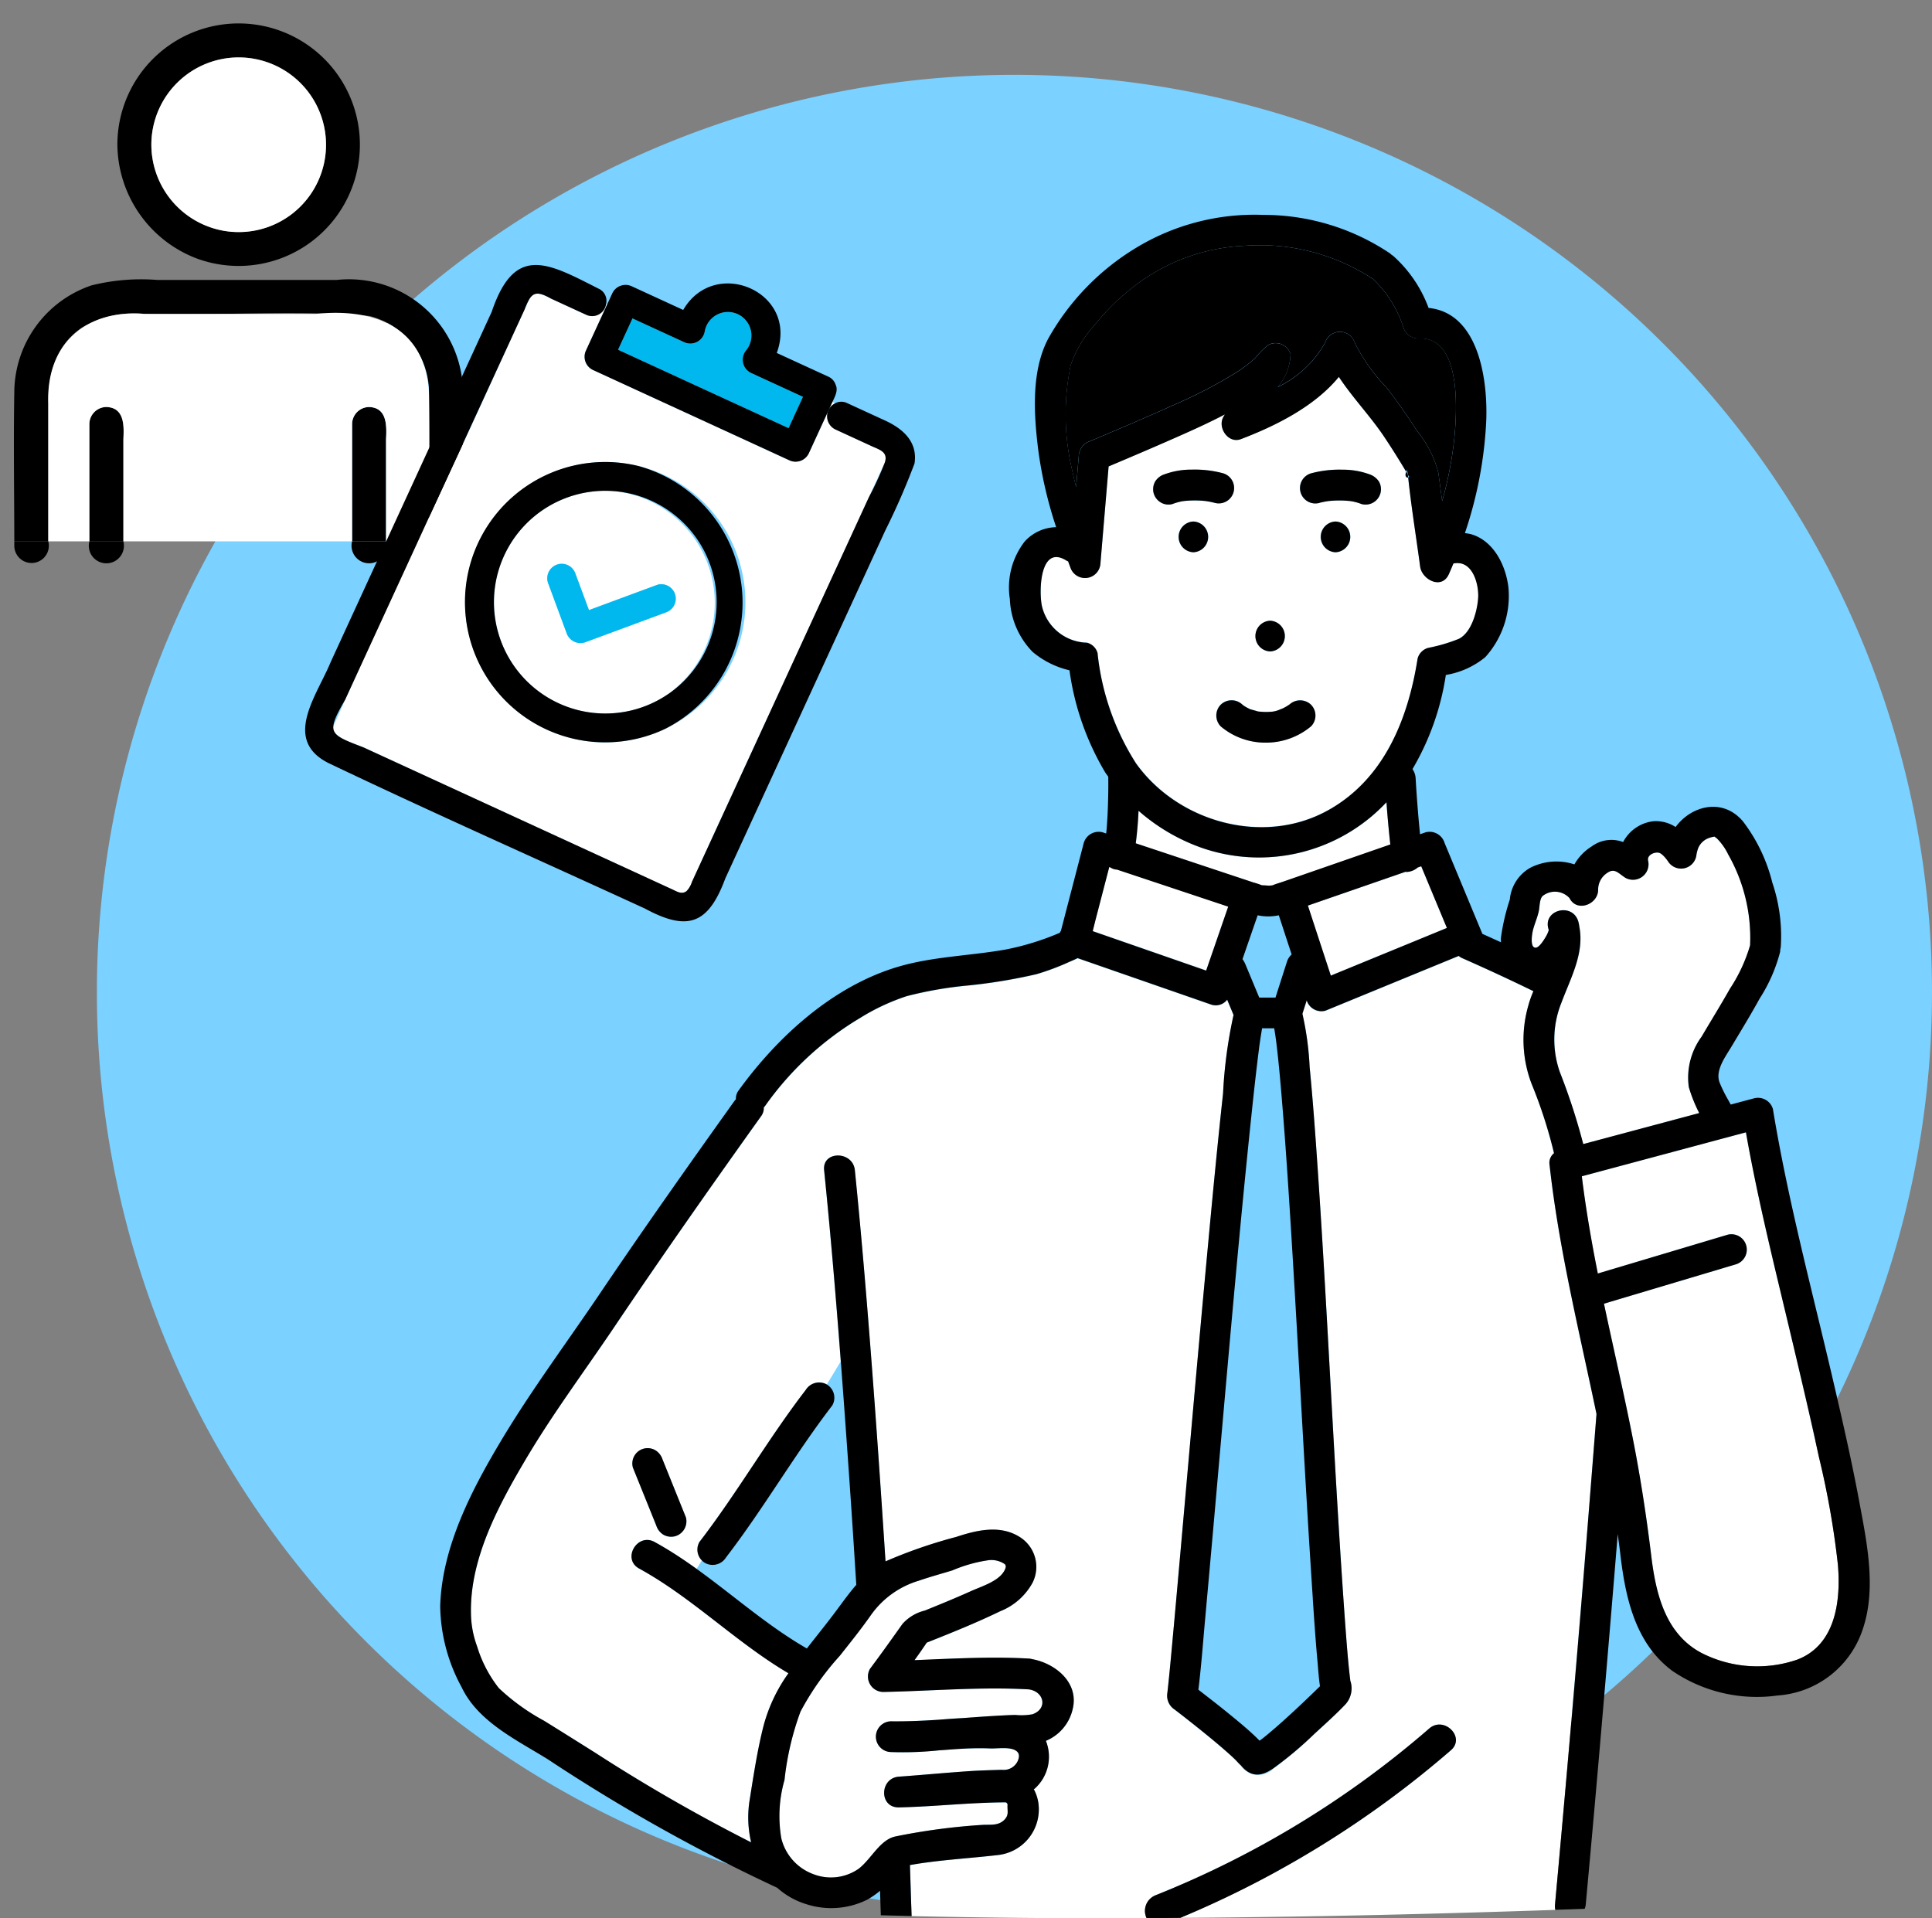 <svg xmlns="http://www.w3.org/2000/svg" xmlns:xlink="http://www.w3.org/1999/xlink" width="138.968" height="137.978" viewBox="0 0 138.968 137.978"><rect x="0" y="0" width="138.968" height="137.978" fill="#808080" stroke="none"/><defs><clipPath id="a"><rect x="-1" y="9" width="67.935" height="68.429" fill="none"/></clipPath><clipPath id="b"><rect width="154.935" height="171.429" fill="none"/></clipPath><clipPath id="c"><rect width="102.828" height="122.527" fill="none"/></clipPath></defs><g transform="translate(-114.532 -3948.745)"><path d="M66,0A66,66,0,1,1,0,66,66,66,0,0,1,66,0Z" transform="translate(121.5 3954.129)" fill="#7bd1ff"/><g transform="translate(115.532 3939.745)" clip-path="url(#a)" style="isolation:isolate"><g clip-path="url(#b)"><path d="M14.494,29.525a8.722,8.722,0,1,0-5.709-8.181,8.849,8.849,0,0,0,5.709,8.181m.836-14.074a6.28,6.28,0,1,1-4.1,5.893,6.3,6.3,0,0,1,4.1-5.893" transform="translate(-1.342 -1.932)"/><path d="M.034,56.956a1.243,1.243,0,1,0,2.444-.374H.033c0,.125,0,.25,0,.374" transform="translate(-0.005 -8.643)"/><path d="M32.3,42.785a8.206,8.206,0,0,0-9.073-8.4H10.3a14.794,14.794,0,0,0-4.713.391A8.159,8.159,0,0,0,.029,42.42c-.062,3.586-.005,7.18,0,10.768H2.472V43.264c0-2.141.525-4.146,2.4-5.439a7.4,7.4,0,0,1,4.507-1c5.387.145,10.843-.287,16.2.154a5.674,5.674,0,0,1,4.279,5.554c.043,3.549,0,7.1,0,10.652H32.3c0-3.468.008-6.936,0-10.4" transform="translate(0 -5.249)"/><path d="M8.851,47.492c.05-.977.074-2.268-1.222-2.314A1.238,1.238,0,0,0,6.407,46.4v8.44H8.851Z" transform="translate(-0.979 -6.901)"/><path d="M6.405,56.582a1.263,1.263,0,1,0,2.444,0Z" transform="translate(-0.976 -8.643)"/><path d="M31.155,47.492c.05-.977.074-2.268-1.222-2.314A1.238,1.238,0,0,0,28.711,46.4v8.44h2.444Z" transform="translate(-4.386 -6.901)"/><path d="M28.709,56.582a1.262,1.262,0,1,0,2.443,0Z" transform="translate(-4.383 -8.643)"/><path d="M30.3,42.967c-.246-4.743-3.892-6.145-8.123-5.708H9.824c-4.193-.337-7.065,2.166-6.907,6.436v9.924H5.873V45.178A1.238,1.238,0,0,1,7.1,43.956c1.3.047,1.272,1.335,1.222,2.315v7.348H24.77V45.178a1.238,1.238,0,0,1,1.223-1.222c1.3.047,1.272,1.335,1.222,2.315v7.348H30.3c0-3.55.042-7.1,0-10.652" transform="translate(-0.445 -5.68)" fill="#fff"/><path d="M16.836,27.967a6.282,6.282,0,1,0-5.166-6.184,6.309,6.309,0,0,0,5.166,6.184" transform="translate(-1.783 -2.371)" fill="#fff"/><path d="M45.306,37.077l-2.532-1.164c-.556-.256-1.128-.679-1.548.008-.734,1.561-1.437,3.147-2.167,4.712-3.948,8.712-8.1,17.39-11.972,26.106-.064.757,1.7,1.225,2.205,1.457L51.514,78.416c.743.424,1.113.265,1.4-.56C57.521,67.8,62.19,57.739,66.787,47.686c.242-.754-.388-.909-.942-1.163l-2.632-1.211a1.048,1.048,0,0,1,0-1.877l-.2-.092-1.7,3.7a1.053,1.053,0,0,1-1.377.509L45.784,41.042a1.053,1.053,0,0,1-.509-1.377q.769-1.671,1.537-3.342l-.078-.036a1.012,1.012,0,0,1-1.428.79m3.752,10.874a10.082,10.082,0,1,1-11.546,5.584,10.1,10.1,0,0,1,11.546-5.584" transform="translate(-4.137 -5.43)" fill="#fff"/><path d="M54.949,77.245,66.465,52.2a50.04,50.04,0,0,0,2.093-4.8c.245-1.578-.861-2.516-2.14-3.1l-2.7-1.24a.945.945,0,0,0-.868.009L65.31,44.2l-2.458-1.13a1.048,1.048,0,0,0,0,1.877l2.632,1.211c.554.254,1.184.409.942,1.163a23.354,23.354,0,0,1-1.148,2.5L52.553,77.486a1.763,1.763,0,0,1-.391.674c-.342.265-.68.036-1.008-.114L28.932,67.828c-2.471-.954-2.734-.995-1.329-3.436l12.9-28.05c.454-1.162.7-1.486,1.911-.8l2.532,1.164a1.012,1.012,0,0,0,1.428-.79L42.488,34.13l3.885,1.787a.95.95,0,0,0-.56-1.1c-3.638-1.851-6.019-3.219-7.669,1.679Q32.356,49.084,26.571,61.667c-.973,2.387-3.511,5.588-.18,7.276,7.537,3.6,15.188,6.985,22.777,10.474,3.045,1.641,4.544,1.173,5.782-2.173" transform="translate(-3.777 -5.061)"/><path d="M63.558,45.47q.517-1.129,1.037-2.256l-3.739-1.719a1.053,1.053,0,0,1-.36-1.612,1.691,1.691,0,1,0-2.97-1.366,1.052,1.052,0,0,1-1.458.775l-3.739-1.719q-.519,1.129-1.037,2.256L63.558,45.47" transform="translate(-7.835 -5.67)" fill="#00b8ee"/><path d="M65.569,42.889l.707.324c.176-.361.419-.834.246-1.2,0-.015-.01-.031-.015-.047a.125.125,0,0,0-.01-.025.955.955,0,0,0-.524-.552l-3.7-1.7c1.609-4.37-4.451-7-6.73-3.095l-3.72-1.711a1.053,1.053,0,0,0-1.377.509l-.368.8.993.457-.993-.457q-.768,1.671-1.537,3.342a1.053,1.053,0,0,0,.509,1.377L63.2,47.419a1.053,1.053,0,0,0,1.377-.509l1.7-3.7ZM63.124,45.1,50.857,39.458q.52-1.127,1.037-2.256l3.739,1.719a1.052,1.052,0,0,0,1.458-.775,1.692,1.692,0,1,1,2.97,1.367,1.052,1.052,0,0,0,.36,1.611l3.739,1.719q-.52,1.129-1.037,2.256" transform="translate(-7.401 -5.299)"/><path d="M49.447,52.322A8.01,8.01,0,1,0,53.294,66.91a8.087,8.087,0,0,0-3.847-14.589M53.2,61.014l-5.864,2.17A1.054,1.054,0,0,1,46,62.57L44.645,58.9a1.039,1.039,0,0,1,1.948-.72q.5,1.346,1,2.691l4.89-1.809a1.039,1.039,0,0,1,.72,1.947" transform="translate(-6.227 -7.987)" fill="#fff"/><path d="M50.772,50.135a10.083,10.083,0,1,0,1.94,18.9,10.19,10.19,0,0,0-1.94-18.9m2.149,16.4A8.01,8.01,0,1,1,56.14,57.9a8.022,8.022,0,0,1-3.219,8.637" transform="translate(-5.852 -7.614)"/><path d="M53.166,60.012l-4.89,1.81-1-2.692a1.039,1.039,0,0,0-1.947.72l1.356,3.665a1.054,1.054,0,0,0,1.334.613l5.129-1.9.735-.272a1.039,1.039,0,0,0-.72-1.947" transform="translate(-6.914 -8.933)" fill="#00b8ee"/></g></g><g transform="translate(146.195 3964.196)"><g clip-path="url(#c)"><path d="M74.607,49.9l-.266.092a1.3,1.3,0,0,1-.76.314.706.706,0,0,1-.116-.01l-3.116,1.08-3.9,1.35L68.1,57.762l.235-.1,8.114-3.333L74.607,49.9" transform="translate(-4.041 -3.034)" fill="#fff"/><path d="M66.615,43.609c4.07-2.237,5.8-6.58,6.486-10.939a1.086,1.086,0,0,1,.772-.772,12.021,12.021,0,0,0,2.2-.649c.9-.463,1.3-1.932,1.377-2.861.076-.852-.248-2.33-1.221-2.559a1.314,1.314,0,0,0-.551,0c-.111.261-.218.523-.334.78-.517,1.13-1.935.378-2.06-.558-.285-2.131-.634-4.265-.86-6.4-.1.033-.278-.058-.147-.424q-.754-1.269-1.574-2.5c-.988-1.482-2.281-2.82-3.267-4.321-1.749,2.137-4.579,3.538-7.045,4.476-.923.351-1.718-.852-1.248-1.623l.092-.152c-.945.493-1.913.943-2.885,1.377-1.815.81-3.644,1.589-5.475,2.361q-.293,3.48-.587,6.958a1.111,1.111,0,0,1-2.17.294c-.053-.14-.1-.28-.155-.42a1.332,1.332,0,0,1-.133-.065c-1.933-1.2-1.98,2.316-1.744,3.319a3.415,3.415,0,0,0,3.227,2.594,1.06,1.06,0,0,1,.772.771,18.2,18.2,0,0,0,2.763,7.9c3.02,4.231,9.139,5.951,13.769,3.406M56.974,25.028a1.105,1.105,0,0,1,0-2.209,1.105,1.105,0,0,1,0,2.209m10.218,0a1.105,1.105,0,0,1,0-2.209,1.105,1.105,0,0,1,0,2.209m-1.743-5.682a7.793,7.793,0,0,1,2.234-.257,5.574,5.574,0,0,1,1.969.338,1.312,1.312,0,0,1,.66.508,1.1,1.1,0,0,1-1.248,1.623,3.555,3.555,0,0,0-.787-.21,7.161,7.161,0,0,0-1.611,0,6.036,6.036,0,0,0-.63.127,1.105,1.105,0,0,1-.588-2.131m-2.956,10.61a1.106,1.106,0,0,1,0,2.21,1.106,1.106,0,0,1,0-2.21m-1.987,6.036.027.024.051.036a3.049,3.049,0,0,0,.265.16c.046.024.092.048.139.07.111.05.094.044-.048-.018a.8.8,0,0,0,.223.081c.1.033.2.062.308.086a.922.922,0,0,0,.316.064c-.147-.018-.178-.023-.093-.012.04,0,.081.009.121.012.107.01.216.016.324.018s.226,0,.339-.008c.057,0,.115-.009.171-.015l-.124.016a2,2,0,0,0,.656-.16c.023-.008.185-.076.213-.085l.122-.061c.092-.05.182-.1.27-.16.043-.027.085-.056.126-.085l-.031.024a1.133,1.133,0,0,1,1.547.011,1.108,1.108,0,0,1,0,1.563,5.06,5.06,0,0,1-3.289,1.168,4.967,4.967,0,0,1-3.2-1.168,1.105,1.105,0,0,1,1.563-1.563M54.23,19.935a1.224,1.224,0,0,1,.66-.508,5.574,5.574,0,0,1,1.969-.338,7.783,7.783,0,0,1,2.233.257,1.105,1.105,0,1,1-.587,2.131,6.036,6.036,0,0,0-.63-.127,7.161,7.161,0,0,0-1.611,0,3.555,3.555,0,0,0-.787.21,1.064,1.064,0,0,1-.852-.111,1.1,1.1,0,0,1-.4-1.512" transform="translate(-2.796 -0.755)" fill="#fff"/><path d="M32.174,100.318a35.227,35.227,0,0,1,5.075-1.756c1.517-.5,3.241-.913,4.681.07a2.535,2.535,0,0,1,.825,3.211,4.559,4.559,0,0,1-2.335,2.064c-1.721.834-3.505,1.551-5.283,2.257-.285.425-.575.846-.877,1.26,2.735-.11,5.463-.268,8.206-.116a1.318,1.318,0,0,1,.261.043c1.71.322,3.4,1.722,2.9,3.633a3.246,3.246,0,0,1-1.918,2.243,3.079,3.079,0,0,1-.8,3.435c-.021.02-.046.031-.068.05a2.992,2.992,0,0,1,.357,1.3,3.3,3.3,0,0,1-2.967,3.434c-2.1.244-4.211.347-6.3.718q.059,1.833.117,3.668c.254.006.507.013.761.018q8.07.169,16.142.129a1.209,1.209,0,0,1,.627-1.639,69.009,69.009,0,0,0,19.7-12c1.07-.929,2.638.628,1.562,1.562a72.064,72.064,0,0,1-19.466,12.056q7.247-.049,14.491-.214,6.244-.144,12.487-.359a1.09,1.09,0,0,1-.025-.352q.231-2.5.454-5.011,1.092-12.2,2.067-24.412.232-2.946.465-5.893C82.076,83.769,80.6,77.837,79.939,71.8a.881.881,0,0,1,.321-.841,33.989,33.989,0,0,0-1.609-4.973,8.88,8.88,0,0,1-.263-5.548,7.446,7.446,0,0,1,.391-1.126q-2.532-1.241-5.118-2.373a1.112,1.112,0,0,1-.257-.161l-1.043.428-8.543,3.51a1.106,1.106,0,0,1-1.346-.742q-.155.483-.309.965a21.89,21.89,0,0,1,.52,3.835c.24,2.457.415,4.919.583,7.382.749,10.95,1.192,21.919,1.989,32.865.06.824.124,1.648.2,2.471.03.324.061.648.1.971.012.112.025.223.039.334,0,.034.006.053.008.073l0,.026a1.719,1.719,0,0,1-.329,1.7c-.712.751-1.5,1.449-2.259,2.15a26.966,26.966,0,0,1-2.93,2.464,1.528,1.528,0,0,1-2.4-.27c.152.194-.278-.277-.352-.349-.229-.224-.469-.437-.71-.648-.52-.457-1.056-.9-1.595-1.335-.709-.574-1.492-1.189-2.064-1.626a1.181,1.181,0,0,1-.508-1.226c-.012.091-.031.231-.015.092.008-.068.017-.134.024-.2q.03-.269.058-.538c.052-.494.1-.988.147-1.482q.221-2.325.425-4.65c.749-8.367,1.47-16.736,2.25-25.1.348-3.737.7-7.474,1.109-11.206a33.714,33.714,0,0,1,.756-5.647q-.23-.551-.46-1.1a1.029,1.029,0,0,1-1.119.362l-1.311-.456-8.328-2.895c-.173.091-.362.171-.564.255a17.917,17.917,0,0,1-2.4.9,39.084,39.084,0,0,1-4.911.811,27.8,27.8,0,0,0-4.411.765,15.4,15.4,0,0,0-3.357,1.57,22.44,22.44,0,0,0-6.828,6.318,1.228,1.228,0,0,1-.1.116.973.973,0,0,1-.2.641c-3.574,5-7.107,10.032-10.54,15.133C10.543,86.612,8.25,89.678,6.3,92.974s-4.022,7.136-3.944,11.067a7.116,7.116,0,0,0,.445,2.4,9.156,9.156,0,0,0,1.564,3A15.431,15.431,0,0,0,7.6,111.774c1.227.757,2.447,1.525,3.668,2.292a122.758,122.758,0,0,0,11.241,6.463,7.821,7.821,0,0,1-.11-3.034c.286-1.792.562-3.639,1.015-5.4a11.616,11.616,0,0,1,1.776-3.731c-3.77-2.221-6.9-5.427-10.742-7.535-1.248-.685-.132-2.592,1.116-1.908a29.452,29.452,0,0,1,3.02,1.938l.383-.622a1.067,1.067,0,0,1-.174-1.324c2.711-3.526,4.93-7.406,7.641-10.93a1.134,1.134,0,0,1,1.512-.4l.008.006,1-1.657c-.35-4.591-.735-9.179-1.2-13.759-.144-1.416,2.068-1.4,2.21,0,.45,4.432.82,8.872,1.163,13.313.381,4.94.719,9.883,1.042,14.827M17.045,98.506a1.123,1.123,0,0,1-.851-.112,1.2,1.2,0,0,1-.508-.66l-.212-.524-1.467-3.635a1.115,1.115,0,0,1,.771-1.359,1.129,1.129,0,0,1,.852.111,1.212,1.212,0,0,1,.508.66l.211.525,1.468,3.635a1.117,1.117,0,0,1-.772,1.359" transform="translate(-0.143 -3.452)" fill="#fff"/><path d="M61.752,50.771a5.3,5.3,0,0,1,.6.2c.013-.018.312.022.471.026a2.291,2.291,0,0,0,.3-.028.182.182,0,0,0,.021-.008c.22-.1.467-.162.695-.24l7.745-2.683q-.17-1.514-.276-3.037A12.567,12.567,0,0,1,57.889,48.23a13.919,13.919,0,0,1-4.416-2.619c-.031.784-.094,1.565-.2,2.339l2.488.828,5.988,1.994" transform="translate(-3.24 -2.736)" fill="#fff"/><path d="M59.722,52.789l-7.993-2.662a1.094,1.094,0,0,1-.177-.023.94.94,0,0,1-.315-.141l-.071-.023q-.475,1.822-.948,3.644c-.084.322-.162.647-.243.971l.17.059,7.99,2.777q.793-2.3,1.587-4.6" transform="translate(-3.039 -3.037)" fill="#fff"/><path d="M28.4,125.621a3.486,3.486,0,0,0,3.284-.387c.9-.687,1.521-2.093,2.658-2.321a45.61,45.61,0,0,1,6.236-.828c.548-.031,1.126.076,1.559-.345.382-.373.219-.639.251-1.11.006-.078-.069-.124-.1-.162a3.613,3.613,0,0,0-.39,0c-.412,0-.826.017-1.237.033-2.029.082-4.057.281-6.087.324-1.437.031-1.4-2.108,0-2.21,1.706-.124,3.407-.286,5.114-.4.765-.051,1.528-.068,2.294-.093a1.112,1.112,0,0,0,1.137-.631c.139-.329.131-.589-.154-.761-.457-.278-1.344-.12-1.855-.147-.7-.036-1.393,0-2.091.03-.283.014-.569.037-.855.058l-.715.052a24.771,24.771,0,0,1-3.474.12,1.106,1.106,0,0,1,0-2.21c1.153.016,2.307-.038,3.46-.112.561-.045,1.119-.086,1.672-.117.724-.054,1.447-.107,2.17-.149.554-.034,1.109-.066,1.664-.08a4.342,4.342,0,0,0,1.242-.05c1.123-.4.826-1.653-.286-1.79-3.493-.193-6.962.116-10.452.188a1.113,1.113,0,0,1-.954-1.663c.8-1.066,1.569-2.151,2.341-3.237a3.177,3.177,0,0,1,1.6-.955c1.127-.456,2.251-.92,3.361-1.415.729-.326,1.941-.69,2.357-1.442.137-.247.133-.382.037-.483a1.7,1.7,0,0,0-1.231-.275,10.379,10.379,0,0,0-2.538.725c-.811.247-1.63.47-2.433.747a6.469,6.469,0,0,0-3.448,2.5c-.7.995-1.465,1.943-2.22,2.9a19.741,19.741,0,0,0-2.824,4.01,20.593,20.593,0,0,0-1.15,4.917,9.421,9.421,0,0,0-.227,4.214,3.68,3.68,0,0,0,2.282,2.559" transform="translate(-1.578 -6.266)" fill="#fff"/><path d="M87.3,69.742l8.345-2.233a10.794,10.794,0,0,1-.748-1.863,4.968,4.968,0,0,1,.924-3.637c.675-1.153,1.382-2.287,2.038-3.452a11.439,11.439,0,0,0,1.444-3.115A12.134,12.134,0,0,0,97.73,48.9a4.239,4.239,0,0,0-.806-1.137c-.051-.045-.222-.156-.127-.12l-.044-.017h0a1.512,1.512,0,0,0-.384.089,1.309,1.309,0,0,0-.8.739,2.762,2.762,0,0,0-.116.425l0,.016a1.111,1.111,0,0,1-2.049.51c-.046-.07-.363-.517-.62-.608-.287-.1-.9.119-.814.548a1.118,1.118,0,0,1-1.623,1.248c-.52-.326-.774-.739-1.319-.354a1.426,1.426,0,0,0-.649,1.253c-.043,1.027-1.542,1.591-2.059.558a1.422,1.422,0,0,0-1.946-.144c-.219.239-.2.773-.264,1.079-.1.463-.294.889-.415,1.345-.074.281-.249,1.336.216,1.276.246-.032.564-.548.681-.746a2.086,2.086,0,0,0,.209-.436c.01-.03.019-.049.026-.066-.008-.029-.011-.058-.021-.087-.419-1.37,1.687-1.928,2.131-.588a2,2,0,0,1,.084.4c.385,1.92-.627,3.717-1.282,5.481a7.083,7.083,0,0,0-.111,5.007A44.8,44.8,0,0,1,87.3,69.742" transform="translate(-5.083 -2.896)" fill="#fff"/><path d="M105.854,101.388a61.067,61.067,0,0,0-1.363-7.742c-.609-2.814-1.271-5.615-1.934-8.417-1.175-4.962-2.435-9.926-3.32-14.953l-11.81,3.16c.288,2.343.689,4.672,1.152,6.993l.352-.105,9-2.689a1.106,1.106,0,0,1,.588,2.131l-1.309.391L89.025,82.6c.695,3.28,1.458,6.547,2.1,9.824.546,2.778.966,5.558,1.308,8.367.332,2.718,1.037,5.618,3.669,6.964a8.821,8.821,0,0,0,6.836.445c2.755-1.06,3.132-4.223,2.915-6.816" transform="translate(-5.316 -4.273)" fill="#fff"/><path d="M62.85,10.655c.116-.225.04-.242,0,0" transform="translate(-3.822 -0.637)" fill="#7bd1ff"/><path d="M48.655,19.719q.094-1.116.188-2.23a1.178,1.178,0,0,1,.811-1.066c1.893-.795,4.04-1.709,6.01-2.6a34.76,34.76,0,0,0,4.359-2.25,9.937,9.937,0,0,0,1.524-1.141,5.977,5.977,0,0,1,.907-.916,1.113,1.113,0,0,1,1.623.66,3.829,3.829,0,0,1-.925,2.353,7.74,7.74,0,0,0,3.41-3.189,1.117,1.117,0,0,1,2.131,0,13.081,13.081,0,0,0,2.266,3.2c.8,1.015,1.535,2.081,2.234,3.168a7.788,7.788,0,0,1,1.518,3l.27,2.03a26.667,26.667,0,0,0,.865-4.424c.192-1.877.6-7.483-2.592-7.278a1.132,1.132,0,0,1-1.066-.811A8.263,8.263,0,0,0,70,4.757a14.833,14.833,0,0,0-9.225-2.386,14.023,14.023,0,0,0-7.874,2.854,16.781,16.781,0,0,0-2.919,2.847,8.337,8.337,0,0,0-1.723,2.889,17.419,17.419,0,0,0,.133,7.66c.073.369.168.733.259,1.1" transform="translate(-2.912 -0.143)"/><path d="M74.155,19.966a.41.41,0,0,1-.044-.067c.007.069.017.139.023.209.059-.019.093-.074.021-.142" transform="translate(-4.506 -1.21)" fill="#7bd1ff"/><path d="M62.534,53.65,61.446,56.8a1.773,1.773,0,0,1,.22.4q.493,1.181.984,2.361h1.164q.414-1.289.826-2.579a1.181,1.181,0,0,1,.337-.522l-.923-2.818a3.639,3.639,0,0,1-1.521,0" transform="translate(-3.736 -3.262)" fill="#7bd1ff"/><path d="M74.1,19.874l-.008-.074c-.006-.059-.073-.257-.042-.316a1.221,1.221,0,0,0-.072.175l.009.014c.028.048.07.133.114.2" transform="translate(-4.498 -1.185)" fill="#7bd1ff"/><path d="M64.06,67.314c-.107-1.289-.221-2.577-.376-3.861-.016-.133-.033-.268-.051-.4-.006-.045-.014-.1-.019-.139-.028-.183-.054-.366-.086-.549,0-.02-.008-.039-.011-.059h-.869c-.02.111-.039.223-.056.333-.036.215-.067.43-.1.646-.066.453-.023.15-.079.589-.2,1.54-.364,3.083-.526,4.627-.876,8.35-1.6,16.717-2.338,25.08q-.5,5.615-1,11.231c-.153,1.688-.274,3.388-.486,5.072.792.611,1.583,1.224,2.355,1.859.633.52,1.27,1.045,1.857,1.617l.193.192c.227-.164.443-.342.664-.527.627-.525,1.234-1.074,1.835-1.63.624-.577,1.236-1.167,1.845-1.762-.093-.6-.129-1.214-.182-1.807-.135-1.485-.238-2.973-.336-4.461-.548-8.235-.955-16.479-1.457-24.718-.23-3.779-.466-7.559-.78-11.332" transform="translate(-3.531 -3.789)" fill="#7bd1ff"/><path d="M74.123,20.094c-.008-.069-.017-.139-.023-.209-.043-.068-.085-.153-.114-.2l-.009-.015c-.131.365.043.456.147.424" transform="translate(-4.495 -1.196)"/><path d="M57.616,23.492a1.106,1.106,0,0,0,0,2.21,1.106,1.106,0,0,0,0-2.21" transform="translate(-3.439 -1.428)"/><path d="M63.493,33.3a1.106,1.106,0,0,0,0-2.21,1.106,1.106,0,0,0,0,2.21" transform="translate(-3.796 -1.891)"/><path d="M59.761,37.5a1.12,1.12,0,0,0,0,1.563,4.967,4.967,0,0,0,3.2,1.168,5.06,5.06,0,0,0,3.289-1.168,1.108,1.108,0,0,0,0-1.563,1.133,1.133,0,0,0-1.547-.011l.031-.024c-.041.029-.083.058-.126.085-.087.057-.178.11-.27.16l-.122.061c-.028.008-.191.076-.213.085a2,2,0,0,1-.656.16L63.466,38c-.056.006-.114.011-.171.015-.113.008-.226.009-.339.008s-.216-.008-.324-.018c-.04,0-.081-.008-.121-.012-.085-.01-.054-.006.093.012a.922.922,0,0,1-.316-.064c-.1-.024-.207-.054-.308-.086a.8.8,0,0,1-.223-.081c.142.062.159.068.048.018-.047-.023-.093-.046-.139-.07-.09-.049-.179-.1-.265-.159l-.051-.037-.027-.024a1.127,1.127,0,0,0-1.563,0" transform="translate(-3.615 -2.261)"/><path d="M68.5,23.492a1.106,1.106,0,0,0,0,2.21,1.106,1.106,0,0,0,0-2.21" transform="translate(-4.1 -1.428)"/><path d="M67.244,21.909a6.035,6.035,0,0,1,.63-.127,7.216,7.216,0,0,1,1.611,0,3.609,3.609,0,0,1,.787.211,1.1,1.1,0,0,0,.852-.112,1.106,1.106,0,0,0,.4-1.511,1.312,1.312,0,0,0-.66-.508,5.575,5.575,0,0,0-1.969-.339,7.827,7.827,0,0,0-2.234.258,1.105,1.105,0,0,0,.588,2.131" transform="translate(-4.004 -1.187)"/><path d="M55.151,21.878A1.068,1.068,0,0,0,56,21.99a3.609,3.609,0,0,1,.787-.211,7.273,7.273,0,0,1,1.611,0,6.293,6.293,0,0,1,.63.128,1.105,1.105,0,0,0,.587-2.131,7.817,7.817,0,0,0-2.233-.258,5.554,5.554,0,0,0-1.969.339,1.218,1.218,0,0,0-.66.507,1.13,1.13,0,0,0-.112.852,1.118,1.118,0,0,0,.508.66" transform="translate(-3.32 -1.187)"/><path d="M56.518,129.535a72.041,72.041,0,0,0,19.466-12.056c1.076-.934-.492-2.491-1.562-1.562a69.009,69.009,0,0,1-19.7,12,1.209,1.209,0,0,0-.627,1.639c.81,0,1.618-.013,2.427-.019" transform="translate(-3.282 -7.031)"/><path d="M31.638,120.561l.056,1.76q1.106.028,2.212.054-.059-1.833-.117-3.667c2.092-.371,4.2-.473,6.3-.718a3.3,3.3,0,0,0,2.967-3.434,2.979,2.979,0,0,0-.356-1.3c.021-.018.046-.03.068-.049a3.082,3.082,0,0,0,.8-3.435,3.243,3.243,0,0,0,1.917-2.243c.495-1.912-1.194-3.312-2.9-3.633a1.244,1.244,0,0,0-.26-.043c-2.742-.152-5.471.006-8.206.115.3-.413.592-.835.877-1.26,1.778-.706,3.561-1.422,5.282-2.257a4.565,4.565,0,0,0,2.336-2.064,2.534,2.534,0,0,0-.826-3.21c-1.44-.983-3.164-.571-4.681-.07a35.29,35.29,0,0,0-5.074,1.756c-.323-4.944-.661-9.887-1.043-14.826-.343-4.441-.713-8.882-1.163-13.313-.142-1.4-2.354-1.416-2.21,0,.465,4.58.85,9.167,1.2,13.758q.4,5.3.759,10.6c.124,1.822.237,3.645.354,5.468-.481.55-.915,1.154-1.38,1.779-.7.948-1.449,1.864-2.176,2.8-3.867-2.225-7.035-5.513-10.952-7.661-1.247-.684-2.364,1.224-1.115,1.908,3.844,2.108,6.971,5.313,10.742,7.535a11.609,11.609,0,0,0-1.777,3.731c-.453,1.758-.729,3.606-1.015,5.4a7.815,7.815,0,0,0,.11,3.033,123,123,0,0,1-11.241-6.462c-1.221-.766-2.441-1.535-3.668-2.293a15.368,15.368,0,0,1-3.237-2.337,9.127,9.127,0,0,1-1.565-3,7.1,7.1,0,0,1-.444-2.4c-.079-3.931,2-7.782,3.944-11.067s4.244-6.362,6.381-9.537c3.432-5.1,6.966-10.13,10.54-15.134a.975.975,0,0,0,.2-.64,1.359,1.359,0,0,0,.1-.116,22.454,22.454,0,0,1,6.828-6.319,15.459,15.459,0,0,1,3.357-1.57,27.925,27.925,0,0,1,4.411-.765,39.229,39.229,0,0,0,4.911-.812,17.876,17.876,0,0,0,2.4-.9c.2-.085.391-.165.564-.255l8.329,2.895,1.31.456a1.033,1.033,0,0,0,1.12-.362l.459,1.1a33.7,33.7,0,0,0-.755,5.646c-.408,3.731-.762,7.468-1.11,11.206-.78,8.364-1.5,16.734-2.25,25.1q-.208,2.325-.425,4.65c-.047.494-.095.988-.147,1.482q-.028.269-.058.538c-.008.067-.016.134-.024.2-.016.14,0,0,.015-.091a1.184,1.184,0,0,0,.508,1.226c.573.436,1.355,1.052,2.065,1.626.538.436,1.073.877,1.595,1.335.24.211.48.425.709.648.074.072.5.544.353.348.719.922,1.461.917,2.4.271a27.044,27.044,0,0,0,2.929-2.464c.762-.7,1.547-1.4,2.26-2.15a1.72,1.72,0,0,0,.328-1.7l0-.026c0-.02,0-.039-.008-.073-.013-.111-.026-.223-.039-.333-.036-.323-.067-.647-.1-.971-.075-.823-.138-1.647-.2-2.471-.8-10.946-1.242-21.916-1.989-32.865-.168-2.463-.344-4.926-.584-7.383a21.889,21.889,0,0,0-.52-3.835q.155-.482.309-.965a1.107,1.107,0,0,0,1.346.742l8.543-3.51,1.043-.428a1.1,1.1,0,0,0,.258.161q2.582,1.138,5.117,2.373a7.579,7.579,0,0,0-.391,1.125,8.889,8.889,0,0,0,.263,5.549A33.917,33.917,0,0,1,80.117,67.5a.883.883,0,0,0-.321.841c.667,6.041,2.138,11.974,3.377,17.919q-.23,2.947-.465,5.893-.964,12.211-2.067,24.412-.224,2.506-.454,5.011a1.083,1.083,0,0,0,.026.351q1.055-.034,2.11-.07a1.181,1.181,0,0,0,.073-.282q.657-7.109,1.262-14.223.535-6.223,1.041-12.448c.059.446.123.891.175,1.339.365,3.157,1.047,6.479,3.747,8.493a10.8,10.8,0,0,0,7.584,1.774,6.944,6.944,0,0,0,6.089-4.678c1.037-2.948.337-6.271-.217-9.248-.533-2.871-1.185-5.72-1.846-8.564-1.52-6.541-3.28-13.062-4.369-19.693a1.117,1.117,0,0,0-1.359-.772l-1.675.448c-.109-.2-.222-.4-.334-.6a10.69,10.69,0,0,1-.463-.972c-.343-.873.406-1.851.857-2.607.685-1.146,1.382-2.284,2.025-3.454A11.481,11.481,0,0,0,96.385,53a.988.988,0,0,1,.039-.293,12.021,12.021,0,0,0-.607-4.676,12,12,0,0,0-2.111-4.4c-1.455-1.719-3.711-1.133-4.844.408a2.585,2.585,0,0,0-1.626-.413,2.826,2.826,0,0,0-2.148,1.494,2.388,2.388,0,0,0-2.264.316,3.658,3.658,0,0,0-1.241,1.29,4.155,4.155,0,0,0-3.186.251,2.937,2.937,0,0,0-1.461,2.286,15.164,15.164,0,0,0-.643,2.786c0,.094,0,.188.013.282-.447-.2-.893-.408-1.342-.607l-2.718-6.535a1.126,1.126,0,0,0-1.359-.771l-.408.141q-.2-2.017-.317-4.042a1.255,1.255,0,0,0-.226-.644,18.866,18.866,0,0,0,2.4-6.773,5.973,5.973,0,0,0,2.839-1.283A6.56,6.56,0,0,0,76.836,26.8c-.185-1.586-1.074-3.389-2.73-3.836a3.534,3.534,0,0,0-.4-.064,29.483,29.483,0,0,0,1.532-8c.134-2.98-.517-7.841-4.144-8.2A9.365,9.365,0,0,0,68.543,2.95a1.228,1.228,0,0,0-.114-.073,1.249,1.249,0,0,0-.11-.1A16.308,16.308,0,0,0,59.182.007,16.423,16.423,0,0,0,50.016,2.4a17.792,17.792,0,0,0-6.289,6.525c-1.23,2.345-1.025,5.451-.71,7.99a30.224,30.224,0,0,0,1.289,5.556,3.135,3.135,0,0,0-2.258,1.023,5.4,5.4,0,0,0-1.072,4.152,5.75,5.75,0,0,0,1.641,3.8,6.387,6.387,0,0,0,2.647,1.32,19.548,19.548,0,0,0,2.576,7.354c.068.1.144.2.213.3v.006c.012.652,0,1.3-.019,1.956-.018.593-.047,1.184-.095,1.775-.009.116-.023.232-.035.348l-.255-.085a1.117,1.117,0,0,0-1.359.771l-1.64,6.31a1.187,1.187,0,0,0-.083.147,19.234,19.234,0,0,1-3.877,1.2c-2.555.456-5.213.5-7.714,1.232-4.7,1.377-8.7,5.027-11.505,8.9a.957.957,0,0,0-.2.641,1.2,1.2,0,0,0-.1.115c-3.3,4.623-6.579,9.26-9.756,13.97C9.059,81.192,6.536,84.576,4.376,88.19,2.242,91.759.129,95.832,0,100.08a12.505,12.505,0,0,0,1.537,5.826c1.186,2.508,3.993,3.812,6.234,5.213a126.772,126.772,0,0,0,16.47,9.223,5.572,5.572,0,0,0,2.1,1.182,5.815,5.815,0,0,0,4.369-.323,5.622,5.622,0,0,0,.923-.639M93.921,66c.885,5.027,2.145,9.991,3.32,14.953.664,2.8,1.326,5.6,1.934,8.417a61.065,61.065,0,0,1,1.363,7.742c.217,2.593-.161,5.755-2.915,6.816a8.821,8.821,0,0,1-6.836-.445c-2.633-1.347-3.337-4.246-3.669-6.965-.342-2.809-.763-5.589-1.308-8.366-.642-3.277-1.405-6.544-2.1-9.825L91.9,75.884l1.309-.391a1.106,1.106,0,0,0-.588-2.131l-9,2.689-.352.105c-.463-2.321-.864-4.65-1.152-6.993L93.921,66M78.607,51.434c.12-.456.314-.882.414-1.345.067-.306.045-.84.265-1.079a1.421,1.421,0,0,1,1.945.143c.517,1.034,2.016.47,2.059-.557a1.43,1.43,0,0,1,.649-1.253c.545-.385.8.028,1.319.354a1.119,1.119,0,0,0,1.624-1.248c-.085-.428.526-.648.814-.548.257.09.573.537.62.608A1.11,1.11,0,0,0,90.364,46l.006-.016a2.66,2.66,0,0,1,.116-.425,1.308,1.308,0,0,1,.8-.739,1.512,1.512,0,0,1,.384-.089l0,0,.044.018c-.095-.037.077.074.128.12a4.2,4.2,0,0,1,.8,1.137,12.135,12.135,0,0,1,1.578,6.542,11.47,11.47,0,0,1-1.445,3.115c-.656,1.165-1.363,2.3-2.038,3.451a4.966,4.966,0,0,0-.923,3.638,10.676,10.676,0,0,0,.748,1.863L82.22,66.846a44.8,44.8,0,0,0-1.681-5.166,7.088,7.088,0,0,1,.111-5.007c.655-1.764,1.667-3.561,1.283-5.481a2.053,2.053,0,0,0-.084-.4c-.445-1.34-2.55-.782-2.131.588.008.029.012.058.021.087a.5.5,0,0,0-.027.066,2.058,2.058,0,0,1-.208.436c-.118.2-.436.714-.682.746-.464.06-.289-1-.215-1.276M62.766,99.575c.1,1.488.2,2.976.336,4.461.054.593.089,1.209.182,1.807-.609.595-1.221,1.185-1.845,1.762-.6.556-1.208,1.105-1.835,1.63-.221.185-.437.363-.664.527l-.193-.192c-.587-.572-1.224-1.1-1.857-1.617-.772-.635-1.563-1.247-2.354-1.859.21-1.684.332-3.384.485-5.072q.509-5.614,1-11.231c.741-8.364,1.461-16.73,2.338-25.08.162-1.544.33-3.087.526-4.627.055-.439.013-.136.079-.589.032-.215.063-.431.1-.646.018-.111.037-.223.056-.333h.869l.011.059c.032.182.058.365.086.548,0,.037.013.094.019.139.018.134.035.268.051.4.155,1.283.269,2.572.376,3.86.315,3.774.55,7.554.78,11.333.5,8.238.908,16.482,1.457,24.717M57.71,53.542,58.8,50.388a3.639,3.639,0,0,0,1.521,0q.462,1.409.923,2.818a1.171,1.171,0,0,0-.336.522q-.414,1.29-.826,2.579H58.914l-.983-2.361a1.74,1.74,0,0,0-.221-.4M60.6,47.98c-.228.08-.475.143-.7.241l-.022.008a2.276,2.276,0,0,1-.3.028,4.343,4.343,0,0,0-.471-.026,5.306,5.306,0,0,0-.6-.2l-5.988-1.993-2.488-.828c.1-.774.165-1.555.2-2.34a13.919,13.919,0,0,0,4.416,2.619,12.563,12.563,0,0,0,13.418-3.234q.107,1.523.277,3.038L60.6,47.98m9.7-1.026.265-.092L72.412,51.3,64.3,54.631l-.235.1-1.651-5.041,3.9-1.35,3.116-1.079a.823.823,0,0,0,.116.009,1.3,1.3,0,0,0,.761-.314M45.352,10.817a8.334,8.334,0,0,1,1.722-2.889,16.788,16.788,0,0,1,2.92-2.847,14.027,14.027,0,0,1,7.873-2.854,14.846,14.846,0,0,1,9.225,2.386,8.26,8.26,0,0,1,2.186,3.478,1.134,1.134,0,0,0,1.066.811c3.19-.206,2.784,5.4,2.592,7.278a26.77,26.77,0,0,1-.864,4.423q-.135-1.014-.271-2.029a7.772,7.772,0,0,0-1.518-3c-.7-1.086-1.434-2.153-2.234-3.168a13.094,13.094,0,0,1-2.266-3.2,1.116,1.116,0,0,0-2.131,0,7.741,7.741,0,0,1-3.41,3.189,3.835,3.835,0,0,0,.926-2.353,1.114,1.114,0,0,0-1.624-.661,5.977,5.977,0,0,0-.907.916,9.943,9.943,0,0,1-1.524,1.142,34.879,34.879,0,0,1-4.359,2.249c-1.969.888-4.116,1.8-6.01,2.6a1.179,1.179,0,0,0-.811,1.066q-.093,1.114-.188,2.23c-.091-.364-.186-.729-.259-1.1a17.4,17.4,0,0,1-.132-7.66m1.936,20.729a1.061,1.061,0,0,0-.772-.772,3.413,3.413,0,0,1-3.227-2.594c-.236-1-.188-4.52,1.744-3.319a1.165,1.165,0,0,0,.133.066c.052.14.1.279.155.419a1.111,1.111,0,0,0,2.17-.294q.294-3.478.587-6.958c1.832-.772,3.661-1.552,5.475-2.362.972-.433,1.94-.884,2.885-1.376l-.091.151c-.471.772.324,1.975,1.247,1.624,2.465-.938,5.3-2.34,7.045-4.476.987,1.5,2.279,2.838,3.268,4.32q.819,1.228,1.573,2.5a1.34,1.34,0,0,1,.072-.175c-.031.058.037.256.042.316l.008.074a.411.411,0,0,0,.044.067c.073.068.039.122-.02.142.225,2.139.575,4.272.859,6.4.126.935,1.542,1.688,2.06.558.117-.256.224-.519.334-.78a1.318,1.318,0,0,1,.552,0c.972.228,1.3,1.707,1.221,2.559-.083.929-.474,2.4-1.378,2.86a12.022,12.022,0,0,1-2.2.65,1.082,1.082,0,0,0-.771.771c-.686,4.36-2.417,8.7-6.487,10.939-4.629,2.545-10.748.826-13.769-3.4a18.207,18.207,0,0,1-2.763-7.9m-.107,19,.947-3.644.071.023a.937.937,0,0,0,.316.141,1.214,1.214,0,0,0,.176.023l7.993,2.662q-.793,2.3-1.587,4.6l-7.989-2.777-.17-.059c.081-.324.16-.649.243-.971M30.107,118.969a3.486,3.486,0,0,1-3.284.387A3.676,3.676,0,0,1,24.54,116.8a9.426,9.426,0,0,1,.227-4.215,20.548,20.548,0,0,1,1.15-4.917,19.7,19.7,0,0,1,2.824-4.009c.755-.954,1.517-1.9,2.219-2.9a6.477,6.477,0,0,1,3.449-2.5c.8-.276,1.621-.5,2.432-.746a10.375,10.375,0,0,1,2.539-.725,1.7,1.7,0,0,1,1.23.274c.1.1.1.237-.036.484-.417.751-1.63,1.116-2.357,1.441-1.11.5-2.234.96-3.361,1.416a3.156,3.156,0,0,0-1.6.955c-.772,1.087-1.542,2.171-2.342,3.237a1.112,1.112,0,0,0,.954,1.662c3.491-.07,6.96-.38,10.453-.187,1.112.137,1.408,1.387.285,1.79a4.335,4.335,0,0,1-1.241.05c-.555.014-1.11.046-1.664.079-.722.043-1.445.1-2.17.15-.554.031-1.112.071-1.672.116-1.153.075-2.308.129-3.46.113a1.106,1.106,0,0,0,0,2.21,24.764,24.764,0,0,0,3.473-.121c.239-.016.477-.034.716-.052.286-.021.571-.043.854-.057a20.7,20.7,0,0,1,2.091-.03c.512.026,1.4-.131,1.855.146.285.173.294.433.154.762a1.111,1.111,0,0,1-1.137.631c-.765.025-1.528.042-2.294.093-1.707.114-3.408.277-5.114.4-1.4.1-1.438,2.241,0,2.21,2.03-.043,4.057-.243,6.086-.324.412-.017.825-.033,1.238-.034a3.6,3.6,0,0,1,.389,0c.029.039.1.085.1.162-.032.471.131.737-.252,1.11-.433.421-1.01.313-1.558.345a45.61,45.61,0,0,0-6.236.828c-1.136.227-1.756,1.634-2.658,2.321" transform="translate(0 0)"/><path d="M62.85,10.655c.04-.242.116-.225,0,0" transform="translate(-3.822 -0.637)"/><path d="M29.011,89.579l-.718,1.186.718-1.186L29,89.572a1.132,1.132,0,0,0-1.511.4c-2.712,3.526-4.93,7.406-7.642,10.93a1.112,1.112,0,0,0,.4,1.512,1.133,1.133,0,0,0,1.511-.4c2.711-3.526,4.93-7.4,7.641-10.93a1.109,1.109,0,0,0-.388-1.506" transform="translate(-1.197 -5.437)"/><path d="M16.888,95.279a1.208,1.208,0,0,0-.508-.66,1.1,1.1,0,0,0-1.623,1.248q.734,1.816,1.467,3.634l.212.525a1.208,1.208,0,0,0,.508.66,1.128,1.128,0,0,0,.851.112,1.116,1.116,0,0,0,.772-1.359Q17.833,97.622,17.1,95.8c-.071-.175-.142-.35-.212-.525" transform="translate(-0.894 -5.744)"/></g></g></g></svg>